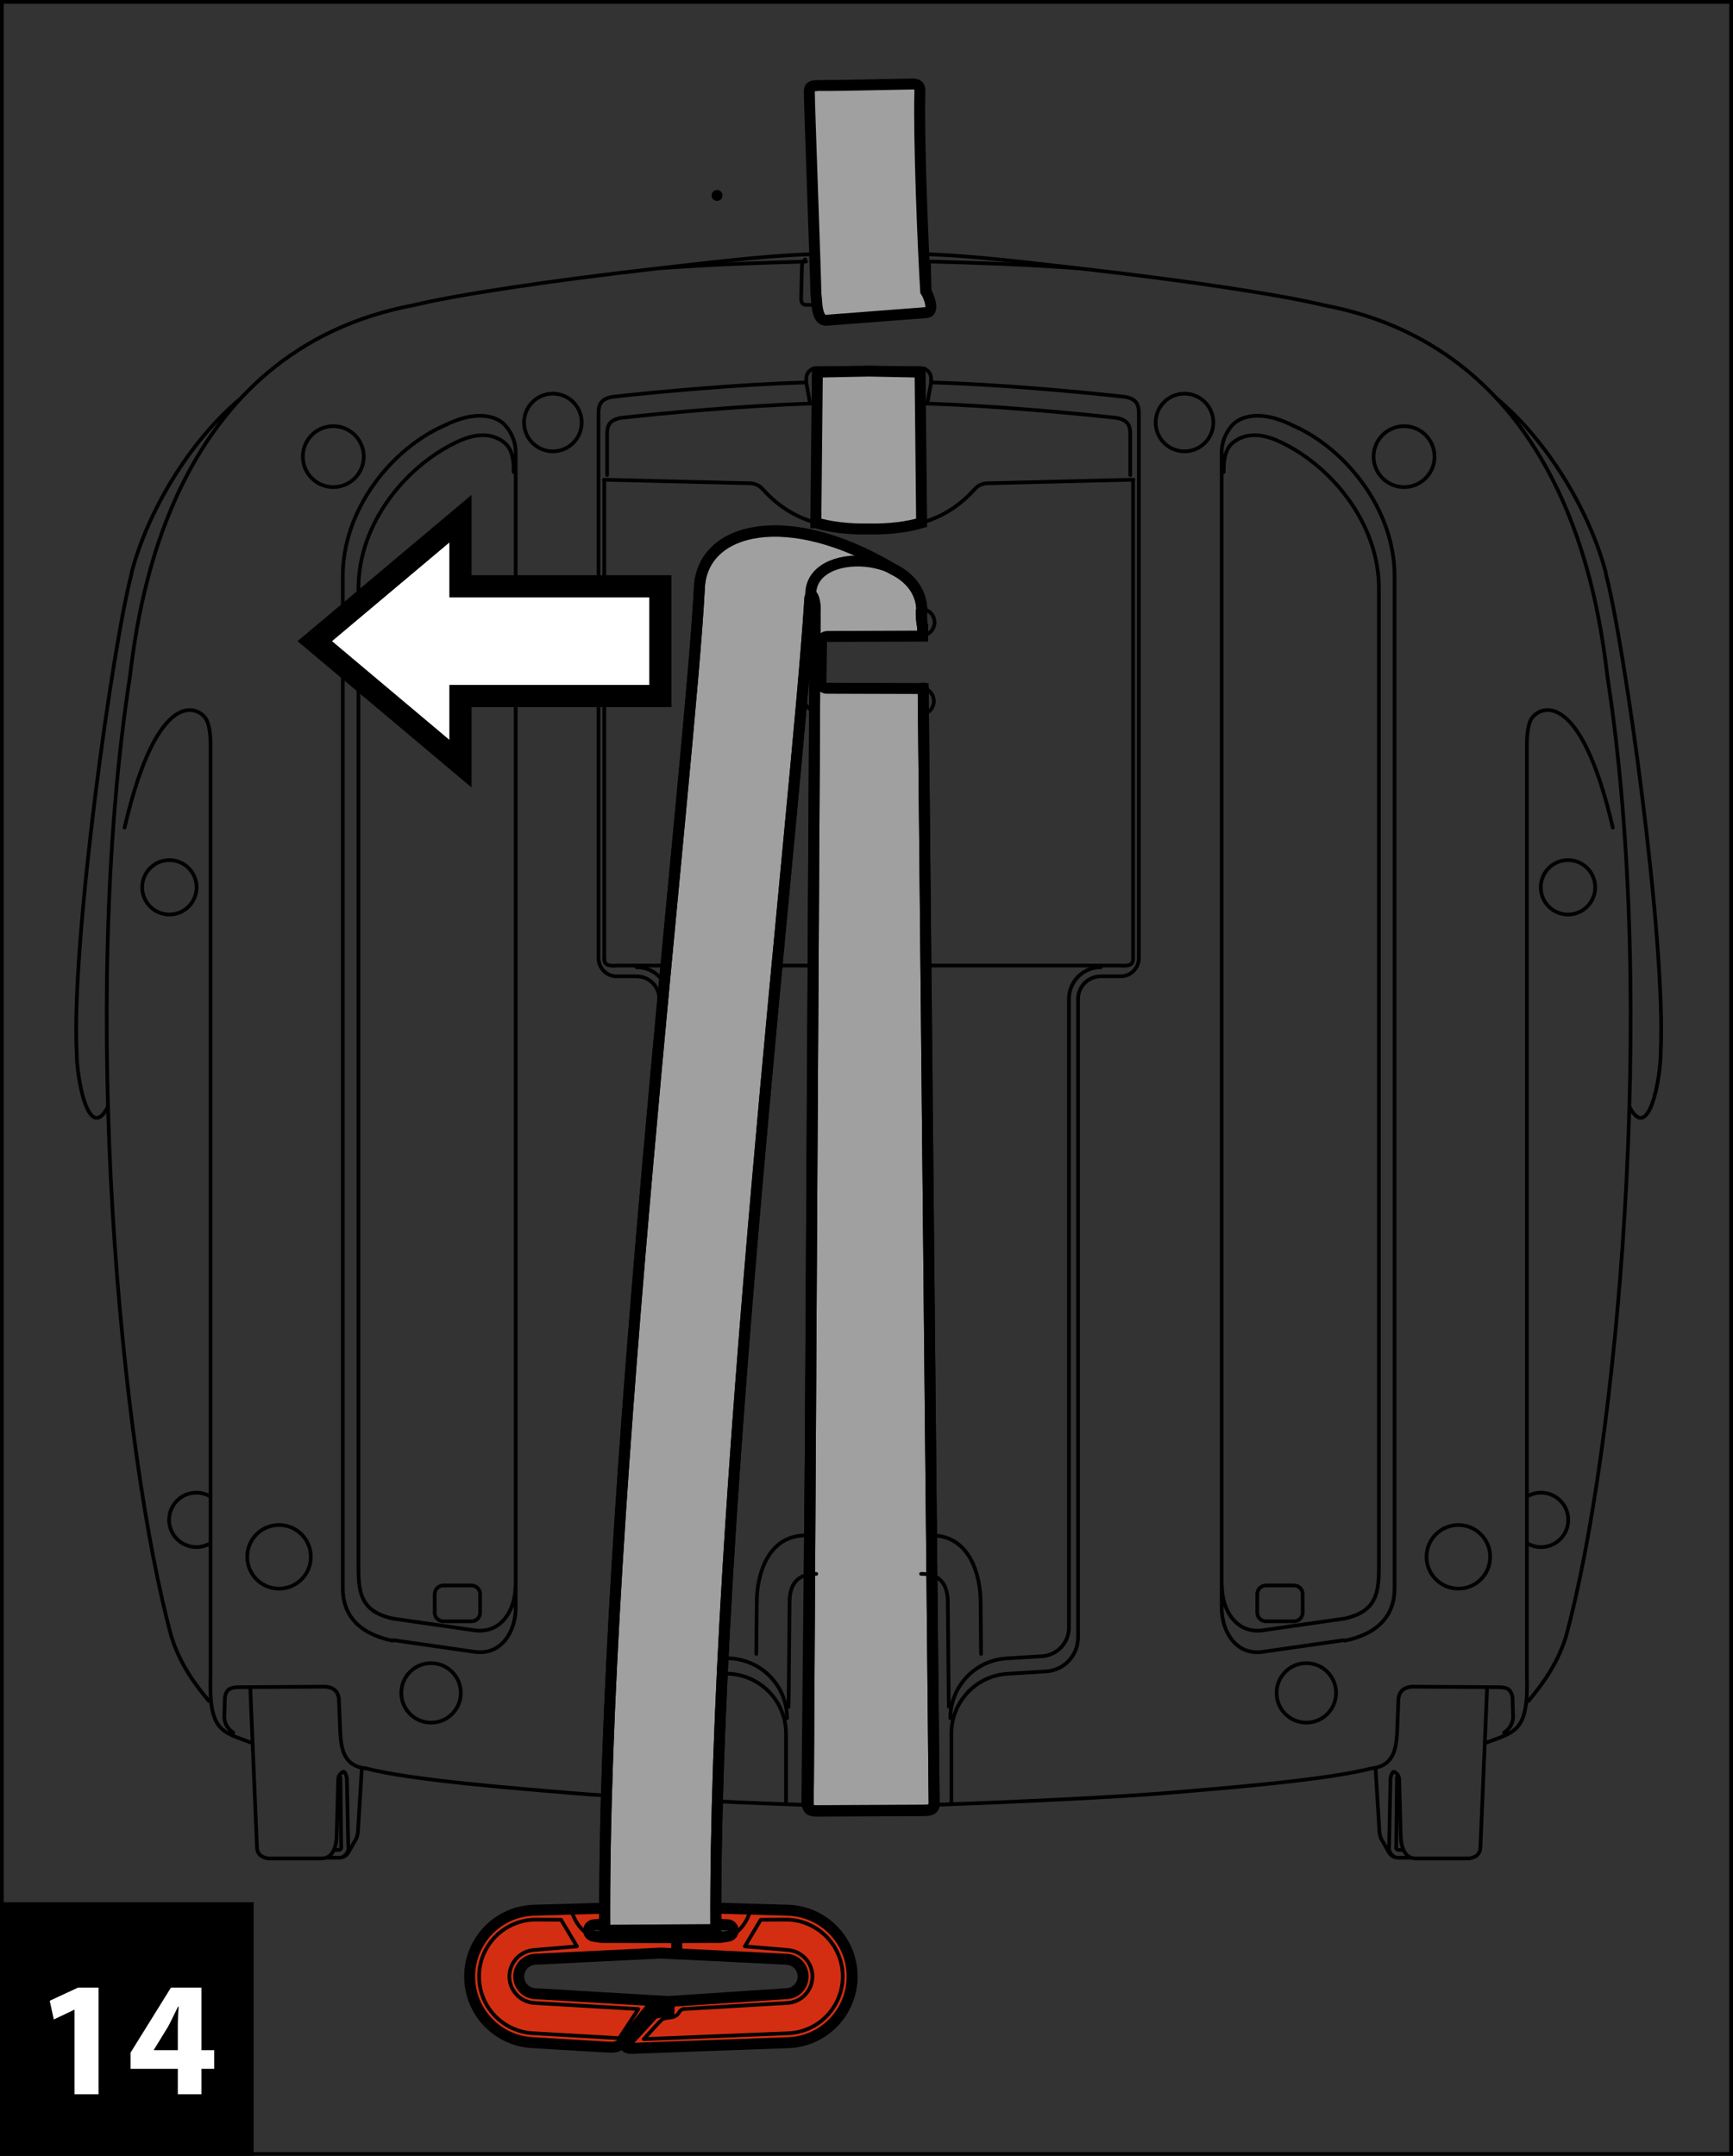 <?xml version="1.0" encoding="UTF-8"?>
<!DOCTYPE svg PUBLIC "-//W3C//DTD SVG 1.1//EN" "http://www.w3.org/Graphics/SVG/1.1/DTD/svg11.dtd">
<!-- Creator: CorelDRAW 2017 -->
<svg xmlns="http://www.w3.org/2000/svg" xml:space="preserve" width="41mm" height="51mm" version="1.1" style="shape-rendering:geometricPrecision; text-rendering:geometricPrecision; image-rendering:optimizeQuality; fill-rule:evenodd; clip-rule:evenodd"
viewBox="0 0 54172.85 67386.07"
 xmlns:xlink="http://www.w3.org/1999/xlink">
 <rect x="0" y="0" width="54172.85" height="67386.07" fill="#333333" stroke="none"/>
 <defs>
  <style type="text/css">
   <![CDATA[
    .str0 {stroke:black;stroke-width:116.54;stroke-miterlimit:4}
    .str2 {stroke:black;stroke-width:342.08;stroke-linecap:round;stroke-miterlimit:4}
    .str1 {stroke:black;stroke-width:115.61;stroke-linecap:round;stroke-miterlimit:4}
    .str3 {stroke:black;stroke-width:693.55;stroke-linecap:round;stroke-miterlimit:4}
    .fil2 {fill:none}
    .fil0 {fill:none;fill-rule:nonzero}
    .fil4 {fill:black}
    .fil3 {fill:#A0A0A0}
    .fil5 {fill:white}
    .fil1 {fill:#D42E12}
    .fil6 {fill:black;fill-rule:nonzero}
    .fil7 {fill:white;fill-rule:nonzero}
   ]]>
  </style>
 </defs>
 <g id="Слой_x0020_1">
  <polygon class="fil0 str0" points="58.27,67327.8 54114.58,67327.8 54114.58,58.27 58.27,58.27 "/>
  <path class="fil0 str1" d="M18709.81 29948.35c0,314.6 255.41,569.48 569.61,569.48m1330.28 709.54c0,-392.56 -316.98,-709.54 -709.01,-709.54m-621.27 0l621.27 0m709.01 20664.27c0,564.46 439.6,1026.38 997.97,1061.79m0 0l1209.12 75.05m-2207.09 -1136.84l0 -19954.73m4073.42 18753.94l-31.71 3368.25m-994.67 -3271.26l-15.46 1620.3m961.64 2007.05c0,-992.82 -772.83,-1804.36 -1754.94,-1867.25m-1952.61 -958.86c0,471.7 367.85,858.18 834.4,888.44m-89.45 -4.62l1208.19 75.05m-1953.14 -20611.02c0,-549.66 -445.14,-994.8 -994.67,-994.8m994.67 20646.96l0 -19652.16m-1643.96 -1042.24c-341.16,15.33 -361.24,-96.98 -361.24,-228.98m6527.07 224.75l-6130.41 0m-7847.7 25094.71c1475.36,384.5 4931.6,641.89 6406.43,769.52 1368.6,117.99 4855.63,288.57 7269.24,369.7"/>
  <path class="fil1 str2" d="M18568.96 60524.19c-95,-6.08 -170.05,-84.83 -170.05,-180.89 0,-95.53 75.05,-175.34 171.5,-180.36l2089.1 -106.36 2088.7 106.36c95.53,5.02 172.03,83.9 172.03,180.36 0,95.53 -74.12,174.81 -170.18,180.89l-220.39 35.41 -1378.38 6.47 2.77 505.26 3438.67 170.18c285.66,14.4 511.74,250.25 511.74,537.9 0,284.74 -220.39,521.12 -507.11,537.9l-3673.99 243.25 -12.16 303.5 -461.92 62.5 -835.72 913.15c-130.54,113.24 -36.86,202.69 155.25,186.43l4910.99 -178.11c1102.89,-60.52 1955.91,-972.34 1958.29,-2068.62 0,-1123.37 -894.12,-2037.97 -2013.26,-2070.47l-3965.34 -113.76 -3966.26 113.76c-1122.84,32.11 -2011.28,952.26 -2012.2,2070.47 0,1104.21 863.73,2007.18 1958.16,2068.62l2346.49 139.4c0,0 -34.49,-1.85 -22.86,-1.45 194.36,11.76 361.24,25.24 509.1,-161.73l819.86 -1002.6c15.33,-46.11 102,-56.82 145.87,-50.74 139.4,19.56 207.44,4.62 349.61,-15.86l8.32 -197.67 -4074.35 -240.08c-283.81,-16.78 -507.11,-251.18 -507.11,-537.9 0,-285.8 224.62,-523.5 512.66,-537.9l3932.7 -193.04 496.01 25.24 0 -508.96 -496.01 2.25 -1870.03 -7.4c0,0 -259.24,-42.02 -220.52,-35.41z"/>
  <path class="fil2 str1" d="M16693.25 59708.95c-1122.84,32.11 -2011.28,952.26 -2012.2,2070.47 0,1104.21 863.73,2007.18 1958.16,2068.62m54.04 -4139.09l3966.26 -113.76m0 971.81l-1870.03 -7.4m-939.71 -884.74c95.53,364.55 393.88,898.75 939.71,884.74m-2028.19 -556.53l-8.32 0c-981.72,0 -1776.35,795.55 -1776.35,1776.35 0,945.78 738.74,1719.01 1675.14,1774.1m109.54 -3550.45l777.05 3.7m0 0l497.34 832.42m-1352.61 113.76c-432.06,35.94 -758.82,397.18 -760.27,826.47 0,442.37 345.39,803.61 783.53,828.72m20.48 -1366.62c-288.04,14.4 -512.66,252.1 -512.66,537.9 0,286.72 223.3,521.12 507.11,537.9m-38.19 -1364.37l1352.61 -113.76m-1308.88 402.33l3932.7 -193.04m-3938.25 1268.84l4074.35 240.08m-4093.51 50.74l3254.09 189.74m0 0l-598.55 909.84m-2718.43 140.32l2346.49 139.4m-2333.94 -433.91l2705.88 154.2m934.16 -886.06l-819.86 1002.6m-509.1 161.73c194.36,11.76 361.24,25.24 509.1,-161.73m1323.67 -1266.86l-4.1 194.36m-4.23 3.3c-142.17,20.48 -210.22,35.41 -349.61,15.86 -43.87,-6.08 -130.54,4.62 -145.87,50.74m-1721.38 -2658.71c-96.45,5.02 -171.5,84.83 -171.5,180.36 0,96.06 75.05,174.81 170.05,180.89m1.45 -361.24l2089.1 -106.36m5978.6 1722.84c0,-1123.37 -894.12,-2037.97 -2013.26,-2070.47m54.97 4139.09c1102.89,-60.52 1955.91,-972.34 1958.29,-2068.62m-2012.33 -2070.47l-3966.26 -113.76m0 971.81l1870.16 -7.4m939.18 -884.74c-95,364.55 -393.35,898.75 -939.18,884.74m3812.86 1219.82c0,-980.8 -795.68,-1776.35 -1776.35,-1776.35l-8.85 0m109.54 3550.45c944.73,-53.64 1674.21,-835.85 1675.67,-1774.1m-1785.2 -1776.35l-776.66 3.7m0 0l-497.73 832.42m2113.41 940.23c0,-433.52 -332.83,-789.61 -760.8,-826.47m-22.86 1655.19c441.05,-24.18 783.13,-389.65 783.66,-828.72m-291.87 0c0,-287.65 -226.07,-523.5 -511.74,-537.9m4.62 1075.8c286.72,-16.78 507.11,-253.16 507.11,-537.9m-468.93 -826.47l-1352.61 -113.76m1309.8 402.33l-3933.23 -193.04m3937.86 1268.84l-3673.99 243.25m3692.62 47.57l-3253.03 189.74m3316.85 1050.17l-4910.99 178.11m4898.44 -472.63l-4545.12 184.58m2798.11 -3394.8c0,-96.45 -76.5,-175.34 -172.03,-180.36m1.85 361.24c96.06,-6.08 170.18,-85.36 170.18,-180.89m-172.03 -180.36l-2088.7 -106.36m263.86 2503.99l-12.16 303.5 -461.92 62.5m0 0l-835.72 913.15m0 0c-130.54,113.24 -36.86,202.69 155.25,186.43m827.79 -806.39l-474.48 518.34m476.33 -516.1c96.98,-104.78 99.36,-106.23 159.48,-124.86 184.58,-55.49 316.45,2.77 455.32,-170.58m155.25 -132c-43.87,7.93 -109.01,38.71 -155.25,132m4579.74 -43890.66c-406.96,0 -737.94,329.93 -737.94,737.81m0 0l0 1828.14"/>
  <path class="fil3 str2" d="M25271.36 55714.14l208.37 -36442.39 1.45 -151.02c21.4,-404.18 -168.73,-762.12 -174.41,-268.09 -410.66,6437.22 -3008.85,28423.31 -2929.58,41476.66l-3473.03 20.48c-82.05,-13426.61 2670.34,-36307.75 2959.44,-41991.17 102,-1871.48 2762.17,-2522.22 6053.52,-559.3 513.19,250.25 896.76,688.39 899.54,1312.57 0,86.15 -25.1,284.74 21.54,463.25l3.7 308.13 -2979.52 11.23c-100.68,0 -181.68,81.52 -181.68,181.81l-19.16 1251.53c-0.92,103.46 81.13,184.58 180.89,184.58l3015.33 9.25 342.61 34909.42c-18.23,92.36 -55.49,165.56 -328.21,165.56l-3352.39 15.86c-159.35,0 -280.11,-47.57 -255.8,-192.12 0,-288.97 7.4,-455.45 7.4,-706.23z"/>
  <path class="fil4" d="M22414.46 6110.2l171.11 0c0,-94.21 -76.9,-171.11 -171.11,-171.11 -94.21,0 -170.98,76.9 -170.98,171.11 0,94.21 76.77,170.98 170.98,170.98 94.21,0 171.11,-76.77 171.11,-170.98l-171.11 0z"/>
  <path class="fil2 str1" d="M28871.76 7943.5c1575.51,44.79 3317.77,274.57 4935.3,453.6m0 0c3153.27,357.54 6178.91,804.54 7556.36,1138.69m0 0c7537.2,1411.94 8595.29,9205.47 8883.73,11610.22m0 0c1604.05,10360.01 272.32,24279.47 -1298.97,30020.63m0 0c-272.32,865.71 -753.8,1507.47 -1170.93,2004.41m-47.57 -29923.78l0 29121.62m0 -29121.62c0,-214.84 21.93,-558.91 127.77,-754.2 227.39,-415.28 1524.11,-1073.95 2558.03,3376.17m-2685.8 26499.64c55.49,1755.87 -353.31,1755.87 -1266.99,2101.26m376.7 -1732.09c257.78,0 389.25,51.66 440.92,312.22m0 0l16.38 585.47m-457.3 -897.69l-2654.09 -16.38m3115.48 922c0,228.85 -124.33,417.13 -285.27,513.72m-2830.22 -1435.72c-300.73,0 -473.16,153.4 -473.16,449.37m0 0l-40.04 998.37m0 0c-32.24,432.59 -72.27,1033.91 -801.76,1106.19m0 0c-1474.83,384.5 -4930.68,641.89 -6406.43,769.52 -1368.07,117.99 -4854.7,288.57 -7269.24,369.7m17292.32 -3679.15l-208.37 4977.32m0 0c0,288.44 -198.06,347.63 -345.39,376.57m0 0l-1675.67 0m-473.16 -745.34c0,168.33 32.11,753.8 473.16,745.34m-473.16 -745.34l-45.72 -1704.07m-126.32 -240.08c-90.38,-89.98 -156.57,156.57 -148.65,272.19m148.65 -272.19l64.74 56.42m1.45 0c29.33,39.51 60.12,80.07 60.12,183.66m-274.96 32.11l-40.17 2023.04m-425.99 -2438.85l119.31 1941.38m0 0c-4.23,104.51 38.71,269.94 92.75,336.53m0 0l191.59 341.29m4.23 3.7c120.63,216.69 303.9,188.28 432.99,188.28m0 0l274.96 0.53m-692.09 -338.91c-23.78,174.28 112.31,272.19 167.8,316.98m78.75 -2491.96l-23.78 2157.28m-4.23 1.45c0,48.89 0,97.38 56.95,108.08m0 0l168.2 8.46m6000 -30094.36c0,-469.85 -381.33,-850.25 -850.65,-850.25 -469.85,0 -850.25,380.4 -850.25,850.25 0,470.25 380.4,850.65 850.25,850.65 469.32,0 850.65,-380.4 850.65,-850.65zm-842.33 19772.39c0,-469.32 -380.4,-850.12 -850.25,-850.12 -163.97,0 -316.45,46.64 -442.77,124.86m0 1451.58c139.79,85.22 294.12,125.79 442.77,124.47 469.85,0 850.25,-380.93 850.25,-850.78m-2440.56 1155.08c0,-549.53 -445.14,-994.67 -994.8,-994.67 -549,0 -994.14,445.14 -994.14,994.67 0,549.66 445.14,994.8 994.14,994.8 549.66,0 994.8,-445.14 994.8,-994.8zm-8392.6 -34518.32l0 36114.31m0 0c0,721.56 432.99,1474.83 1251,1378.38m0 0l2565.56 -368.25m32.64 15.86c1073.95,-224.62 1555.56,-817.62 1555.56,-1635.63m0 0l0 -31575.66m1248.62 -3800.31c0,-525.74 -425.99,-952.79 -951.73,-952.79 -526.8,0 -953.31,427.04 -953.31,952.79 0,525.74 426.51,952.26 953.31,952.26 525.74,0 951.73,-426.51 951.73,-952.26zm-6653.38 -128.69c-7.93,-344.46 165.03,-707.95 392.95,-914.07 164.5,-147.32 745.74,-480.56 1836.47,72.27m0 0c1611.85,697.38 3207.44,2614.45 3175.34,4770.8m-5665.85 -4866.86c0,-498.26 -403.66,-901.92 -901.39,-901.92 -497.86,0 -901.52,403.66 -901.52,901.92 0,497.86 403.66,901.52 901.52,901.52 497.73,0 901.39,-403.66 901.39,-901.52zm-8985.47 16974.42l6079.68 0m7.93 336.93c314.6,0 569.21,-254.88 569.21,-569.48m0 -17030.31l0 17030.31m-1190.49 569.48c-391.63,0 -709.54,316.98 -709.54,709.54m1330.81 -709.54l-621.27 0m-5304.08 -18562.35c2020.66,47.96 4794.98,304.82 6061.44,449.37m0 0c377.1,63.82 433.12,264.66 433.12,513.19m-6494.56 -1092.18c0,-175.73 -142.57,-318.83 -319.75,-318.83m-1804.89 0l1804.89 0m319.75 448.45l0 -129.62m0 129.62l-110.46 617.18m-55.89 42.81c2010.35,54.04 4713.85,304.82 5959.84,446.6m0 0c376.17,63.82 432.99,264.66 432.99,513.19m-8176.71 -1976.92l1605.77 32.24m0 0l46.11 4711.08"/>
  <path class="fil2 str2" d="M28838.2 19559.8l3.7 308.13m15.86 1638.41l343.54 34908.5"/>
  <path class="fil2 str1" d="M31493.21 52318.94c-990.58,61.57 -1752.17,883.29 -1754.02,1867.78m0 2208.94l0 -2208.94m2962.61 -1942.83c563.14,-34.49 997.05,-501.96 997.97,-1061.79m-997.97 1061.79l-1208.59 75.05m2206.56 -1136.84l0 -19954.73m-4907.29 17968.17c652.98,0 801.76,384.89 834.4,785.77m0 0l32.11 3368.25m-541.2 -5356.66c1203.17,0 1534.95,1251 1534.95,2085.4m0 0l15.46 1620.3m792.78 139.79c-990.05,61.57 -1752.04,882.89 -1754.42,1867.25m2873.16 -1937.68c471.31,-29.73 833.47,-420.44 834.79,-888.44m-744.81 883.81l-1208.72 75.05m2948.34 -21605.82c-549.66,0 -994.8,445.14 -994.8,994.8m0 19652.16l0 -19652.16m1644.09 -1042.24c341.16,15.33 360.71,-96.98 360.71,-228.98m0 0l0 -14953.23m12.16 -8.32l-4497.56 109.54m-3778.91 1430.04c1894.34,32.24 2744.07,-625.5 3305.75,-1234.75m473.16 -195.29c-169.26,-3.7 -332.83,30.79 -473.16,195.29m4870.96 -1724.16l0 1275.31m-6118.26 4601.54c0,-230.3 -187.49,-416.74 -418.19,-416.74 -8.32,0 -16.78,0 -24.18,0.53m70.82 832.02c212.6,-23.78 370.49,-203.74 371.55,-415.81m-20.61 2463.42c0,-201.37 -142.17,-370.09 -335.08,-409.21m-36.86 824.09c213.52,-23.25 371.02,-203.74 371.94,-414.89m-4137.77 -313.68c0,287.12 164.63,536.05 407.88,659.59m65.27 -2692.8c0,224.62 80.6,361.77 80.6,601.72m3229.38 -610.57l2.77 0"/>
  <path class="fil2 str2" d="M28795.26 19095.49c0,87.21 -3.7,285.27 42.94,464.3m-3358.47 -303.5l-208.37 36442.12m0 15.72c0,234.53 -7.4,400.88 -7.4,689.98m0 0c-24.31,144.42 96.45,192.51 255.8,192.51m0 0l3352.39 -16.38m0 0c272.72,0 309.98,-72.27 329.13,-165.43"/>
  <path class="fil2 str1" d="M41764.7 52916.04c0,-513.19 -416.21,-929.4 -929.4,-929.4 -513.72,0 -929.93,416.21 -929.93,929.4 0,513.72 416.21,929.93 929.93,929.93 513.19,0 929.4,-416.21 929.4,-929.93zm-2190.84 -3359.26c-149.97,0 -272.19,122.09 -272.19,272.58m1419.34 0c0,-150.5 -122.09,-272.58 -273.11,-272.58m0 0l-874.04 0m-272.19 849.73c0,150.5 122.22,272.58 272.19,272.58m-272.19 -849.73l0 577.14m1146.22 272.58c151.02,0 273.11,-122.09 273.11,-272.58m0 -577.14l0 577.14m-273.11 272.58l-874.04 0m-1376 -1093.9c0,721.56 432.59,1474.83 1251.13,1378.24m0 0l2565.56 -368.25m0 0c1074.87,-224.62 1089.8,-887.91 1089.8,-1706.45m0 0l0 -30428.51m-3199.91 -4699.06c1611.85,697.78 3232.02,2541.78 3199.91,4699.06m-4851 -3704.25c-8.32,-344.99 35.94,-692.23 263.86,-897.82 164.5,-148.25 610.17,-433.52 1387.23,-96.98m-14400.54 -4586.08c41.09,243.78 0,882.36 352.92,833.87m0 0l3127.64 -240.08m-217.22 -168.33l-2910.42 272.32m3118.79 -103.99c232.68,-32.11 79.81,-486.63 -39.51,-666.07m-233.08 -23.39c-561.29,-8.32 -2342.26,-16.78 -2925.88,-16.78m-244.7 -6382.12c328.61,0 2613.52,-47.96 3047.04,-55.89m-8.46 3.7c164.63,7.93 184.58,116.01 184.58,224.22m0 0c-44.26,1431.49 99.76,4943.63 180.49,6250.26m4.1 -1046.07c68.58,55.49 99.76,124.99 99.76,212.6m0 0l24.31 990.58m47.96 -1084.78c1575.91,45.72 2866.68,85.88 4585.29,210.35m17235.77 26207.24c610.17,1170.93 978.95,-903.37 978.95,-1684.12m-1715.83 -14977.41c577.01,2148.82 1891.96,11481.53 1715.83,14977.41m-1715.83 -15010.05c-481.48,-1844 -1764.72,-4073.03 -3422.29,-5455.5m-21230.05 -9766.22c-172.03,3.7 -248.4,27.88 -244.7,187.89m0 0c0,434.84 204.54,5878.71 204.54,6310.38m-65.14 -1231.58c-1576.04,44.79 -3318.43,274.57 -4935.83,453.6m0 0c-3154.33,357.54 -6178.91,804.54 -7555.83,1138.69m0 0c-7537.73,1411.94 -8595.42,9205.47 -8884.79,11610.22m0 0c-1603.52,10360.01 -272.32,24279.47 1299.49,30020.63m0 0c272.19,865.71 753.27,1507.47 1170.93,2004.41m47.96 -29923.78l0 29121.62m0 -29121.62c0,-214.84 -22.33,-558.91 -128.56,-754.2 -227,-415.28 -1523.85,-1073.95 -2557.63,3376.17m2686.19 26499.64c-56.82,1755.87 352.92,1755.87 1266.99,2101.26m-377.63 -1732.09c-257.78,0 -388.73,51.66 -440.39,312.22m0 0l-16.38 585.47m456.77 -897.69l2654.09 -16.38m-3115.09 922c0,228.85 124.47,417.13 284.87,513.72m2830.22 -1435.72c301.12,0 473.16,153.4 473.16,449.37m0 0l40.56 998.37m0 0c32.11,432.59 71.75,1033.91 801.23,1106.19m-3615.73 -2539.93l207.97 4977.32m0 0c0,288.44 198.59,347.63 344.86,376.57m0 0l1676.2 0m473.16 -745.34c0,168.33 -32.64,753.8 -473.16,745.34m473.16 -745.34l45.72 -1704.07m126.32 -240.08c90.38,-89.98 156.05,156.57 148.65,272.19m-148.65 -272.19l-64.88 56.42m-1.32 0c-29.86,39.51 -59.72,80.07 -60.12,183.66m274.96 32.11l40.04 2023.04m426.51 -2438.85l-120.24 1941.38m0 0c4.62,104.51 -38.19,269.94 -92.23,336.53m0 0l-192.51 341.29m-3.3 3.7c-120.24,216.69 -303.5,188.28 -432.99,188.28m0 0l-275.09 0.53m691.7 -338.91c23.78,174.81 -111.78,272.19 -167.28,316.98m-79.28 -2491.96l23.78 2157.28m4.62 1.45c0,48.89 0.53,97.38 -56.29,108.08m0 0l-168.33 8.46m-4299.5 -30094.36c0,-469.85 -380.8,-850.25 -850.25,-850.25 -469.32,0 -850.12,380.4 -850.12,850.25 0,470.25 380.8,850.65 850.12,850.65 469.46,0 850.25,-380.4 850.25,-850.65zm434.84 19047.14c-140.32,-85.22 -294.52,-125.79 -443.69,-124.86 -468.93,0 -850.25,380.8 -850.25,850.12 0,469.85 381.33,850.78 850.25,850.78 164.5,0 316.98,-45.72 443.69,-124.47m3136.09 428.76c0,-549.53 -444.62,-994.67 -994.67,-994.67 -549.13,0 -993.75,445.14 -993.75,994.67 0,549.66 444.62,994.8 993.75,994.8 550.06,0 994.67,-445.14 994.67,-994.8zm6403.66 -34518.32l0 36114.31m0 0c0,721.56 -433.52,1474.83 -1251.53,1378.38m0 0l-2565.56 -368.25m-32.24 15.86c-1073.95,-224.62 -1554.9,-817.62 -1554.9,-1635.63m0 0l0 -31575.66m655.76 -3800.31c0,-525.74 -426.51,-952.79 -953.18,-952.79 -525.74,0 -951.86,427.04 -951.86,952.79 0,525.74 426.12,952.26 951.86,952.26 526.67,0 953.18,-426.51 953.18,-952.26zm4748.47 -128.69c7.4,-344.46 -165.03,-707.95 -393.48,-914.07 -163.97,-147.32 -745.34,-480.56 -1836.07,72.27m0 0c-1611.85,697.38 -3206.92,2614.45 -3174.68,4770.8m7467.7 -4866.86c0,-498.26 -403.66,-901.92 -900.99,-901.92 -497.86,0 -901.92,403.66 -901.92,901.92 0,497.86 404.05,901.52 901.92,901.52 497.34,0 900.99,-403.66 900.99,-901.52zm525.88 -288.44l0 17030.31m6494.43 -17992.87c-2020.66,47.96 -4794.98,304.82 -6061.05,449.37m0 0c-377.1,63.82 -433.38,264.66 -433.38,513.19m6814.19 -1411.01c-176.13,0 -319.75,143.1 -319.75,318.83m2125.57 -318.83l-1805.81 0m-319.75 448.45l0 -129.62m0 129.62l110.99 617.18m56.42 42.81c-2010.88,54.04 -4714.91,304.82 -5959.97,446.6m0 0c-377.49,63.82 -433.38,264.66 -433.38,513.19m8176.71 -1976.92l-1605.37 32.24m0 0l-47.04 4711.08m-31.18 3218.15l-362.3 36855.03m-538.3 -2228.1c0,-992.82 -772.43,-1804.89 -1754.02,-1867.78m1754.02 4076.73l0 -2208.94m946.18 -4991.19c-652.59,0 -801.76,384.89 -833.87,785.77m508.57 -1988.42c-1202.64,0 -1534.95,1251 -1534.95,2085.4m-4766.57 -20122.14l0 -14953.23m-11.63 -8.32l4498.09 109.54m3778.38 1430.04c-1893.81,32.24 -2744.07,-625.5 -3305.35,-1234.75m-473.02 -195.29c167.8,-3.7 332.83,30.79 473.02,195.29m-4871.35 -1724.16l0 1275.31m6459.95 41729.68c-272.72,0 -310.9,-72.27 -329.13,-165.43m-10703.95 -3498.79c0,-513.19 -416.34,-929.4 -929.93,-929.4 -513.72,0 -930.46,416.21 -930.46,929.4 0,513.72 416.74,929.93 930.46,929.93 513.59,0 929.93,-416.21 929.93,-929.93zm603.57 -3086.68c0,-150.5 -122.09,-272.58 -272.72,-272.58m-874.43 0c-150.5,0 -272.19,122.09 -272.19,272.58m272.19 -272.58l874.43 0m0 1122.31c150.63,0 272.72,-122.09 272.72,-272.58m0 -577.14l0 577.14m-1419.34 0c0,150.5 121.69,272.58 272.19,272.58m-272.19 -849.73l0 577.14m272.19 272.58l874.43 0m1376 -1093.9c0,721.56 -433.52,1474.83 -1250.61,1378.24m0 0l-2566.48 -368.25m0 0c-1074.35,-224.62 -1089.28,-887.91 -1089.28,-1706.45m0 0l0 -30428.51m3199.52 -4699.06c-1611.45,697.78 -3231.76,2541.78 -3199.52,4699.06m4850.87 -3704.25c8.46,-344.99 -35.41,-692.23 -264.26,-897.82 -164.5,-148.25 -609.65,-433.52 -1387.1,-96.98m10764.59 -5652.63c-69.5,54.97 -100.68,124.86 -100.68,212.99m0 0l-24.18 989.65m153.27 -1136.05c-1575.91,45.72 -2867.61,85.88 -4585.69,210.35m-17236.3 26207.24c-609.78,1170.93 -978.42,-903.37 -978.42,-1684.12m1716.23 -14977.41c-577.54,2148.82 -1892.89,11481.53 -1716.23,14977.41m1716.23 -15010.05c481.08,-1844 1763.4,-4073.03 3422.29,-5455.5m17508.62 -3131.87c-5.68,128.56 33.96,220.39 158.95,220.39m0 0l300.07 0"/>
  <path class="fil3 str2" d="M25502.59 16341.65c443.29,129.09 983.04,203.74 1653.73,193.04 670.82,10.7 1210.17,-63.95 1652.94,-193.04l-47.96 -4710.15 -1604.98 -32.64 -1605.77 32.64 -47.96 4710.15z"/>
  <path class="fil3 str2" d="M25544.08 2676.81c-172.03,3.7 -248.4,27.88 -244.7,187.89 0,434.84 204.54,5878.71 204.54,6310.38 41.09,243.78 0,882.36 352.92,833.87l3127.64 -240.08 -8.85 0c232.68,-32.11 79.81,-486.63 -39.51,-666.07 -80.73,-1306.63 -224.75,-4818.76 -180.49,-6250.26 0,-108.21 -19.95,-216.3 -184.58,-224.22l8.46 -3.7c-433.52,7.93 -2718.43,55.89 -3035.41,52.19z"/>
  <path class="fil2 str2" d="M21863.61 18343.15c-289.1,5682.63 -3041.49,28563.24 -2959.44,41991.3m0 0l3473.03 -21.4m2929.58 -41475.73c-410.66,6437.09 -3008.85,28422.78 -2929.58,41475.73"/>
  <path class="fil2 str1" d="M25862.38 19878.1c-100.68,0 -181.68,81.66 -181.68,181.81m3161.2 -191.98l-2979.52 10.17m-200.84 1437.17c0,99.63 81.13,181.28 180.89,181.68m-161.73 -1439.82l-19.16 1254.83m3196.21 194.36l-3015.33 -9.38"/>
  <path class="fil2 str2" d="M25306.77 18837.31c5.68,-494.16 195.82,-136.09 174.41,267.56m-3617.58 -761.73c102,-1872.41 2762.17,-2523.01 6053.52,-560.23m899.54 1312.57c-8.85,-1892.49 -3519.67,-2075.09 -3473.55,-487.03"/>
  <polygon class="fil5" points="20642.34,18326.9 14393.4,18326.9 14393.4,16214.01 9839.95,20041.28 14393.4,23869.07 14393.4,21756.19 20642.34,21756.19 "/>
  <polygon class="fil2 str3" points="20642.34,18326.9 14393.4,18326.9 14393.4,16214.01 9839.95,20041.28 14393.4,23869.07 14393.4,21756.19 20642.34,21756.19 "/>
  <polygon class="fil6" points="-0,67386.07 7927.91,67386.07 7927.91,59458.3 -0,59458.3 "/>
  <path class="fil7" d="M2328.78 65461.87l752.87 0 0 -3332.7 -645.32 0 -882.23 409.87 127.9 584.28 636.6 -302.31 10.17 0 0 2640.87zm3967.85 0l0 -795.02 399.69 0 0 -584.28 -399.69 0 0 -1953.4 -953.45 0 -1261.57 2030.43 0 507.25 1476.68 0 0 795.02 738.34 0zm-1486.85 -1379.3l0 -10.17 446.2 -728.17c113.37,-210.75 200.57,-405.51 308.13,-620.61l20.35 0c-15.99,215.11 -26.16,420.04 -26.16,620.61l0 738.34 -748.51 0z"/>
 </g>
</svg>
